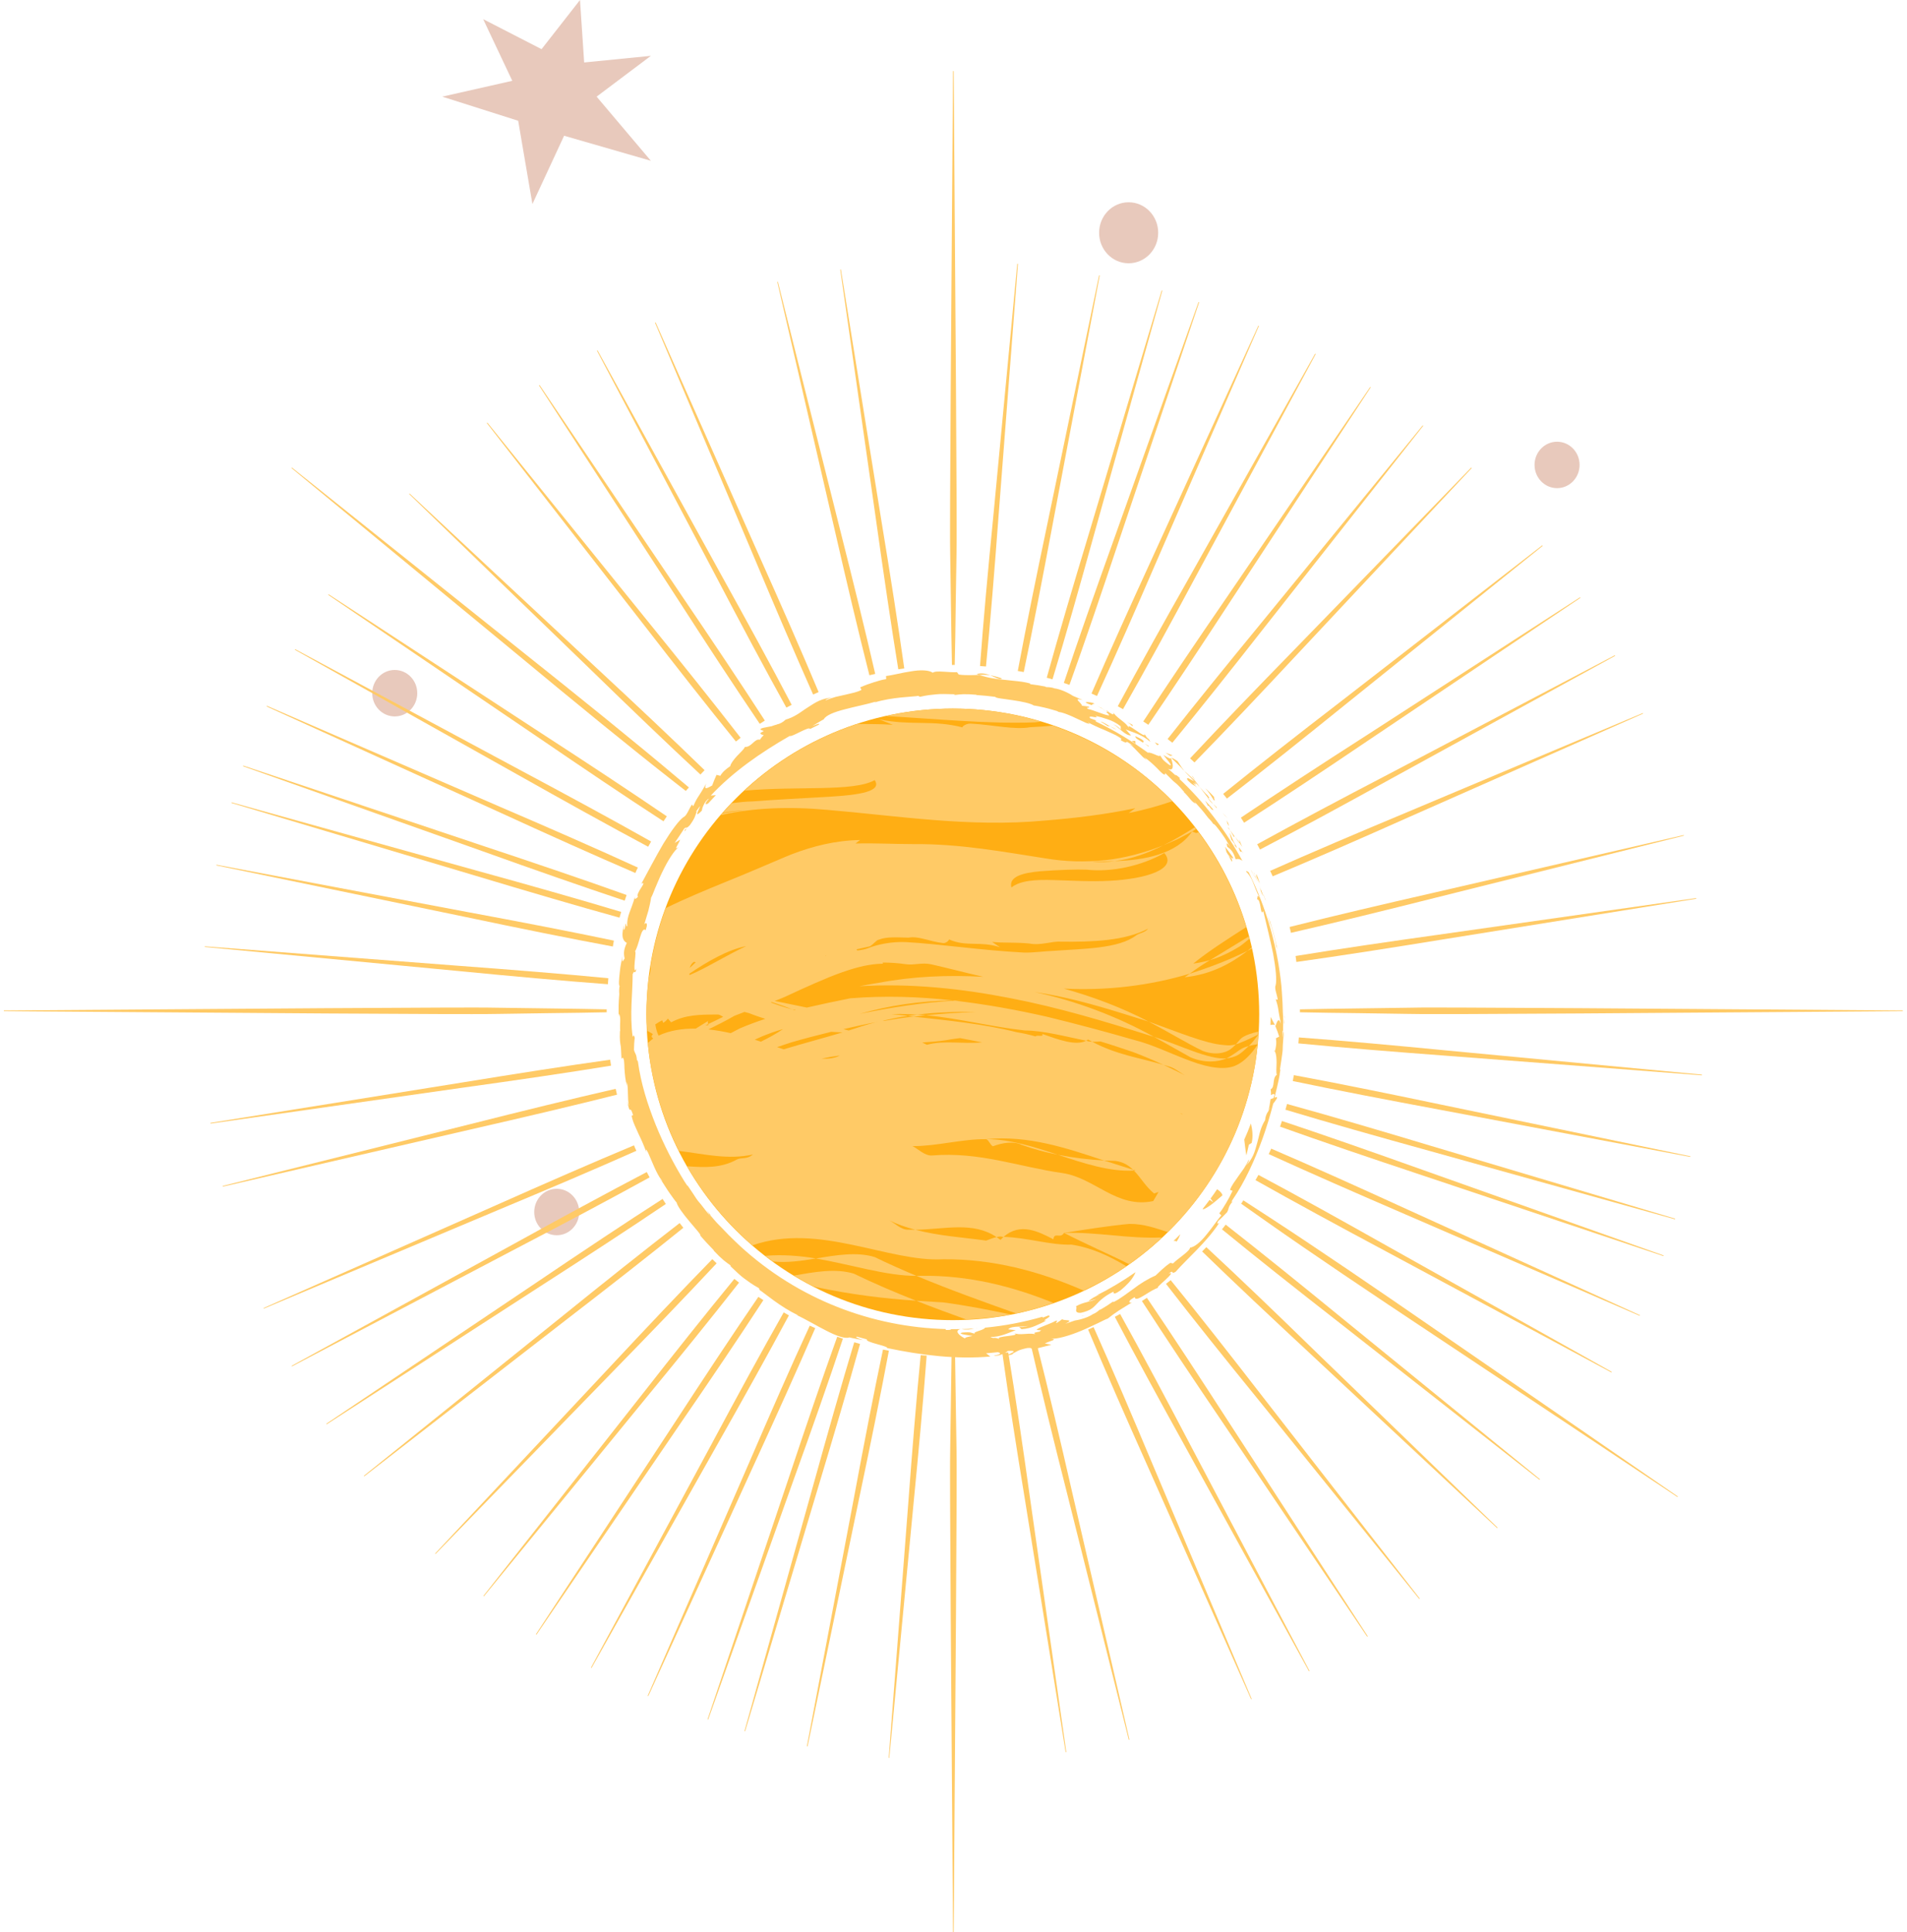 <?xml version="1.0" encoding="UTF-8"?> <svg xmlns="http://www.w3.org/2000/svg" width="154" height="156" viewBox="0 0 154 156" fill="none"> <path fill-rule="evenodd" clip-rule="evenodd" d="M30.059 55.961C30.059 56.999 30.871 57.837 31.877 57.837C32.883 57.837 33.696 56.999 33.696 55.961C33.696 54.929 32.883 54.086 31.877 54.086C30.871 54.086 30.059 54.929 30.059 55.961Z" fill="#E8C9BC"></path> <path fill-rule="evenodd" clip-rule="evenodd" d="M73.691 71.778C73.691 73.136 74.76 74.237 76.078 74.237C77.397 74.237 78.465 73.136 78.465 71.778C78.465 70.418 77.397 69.313 76.078 69.313C74.76 69.313 73.691 70.418 73.691 71.778Z" fill="#E8C9BC"></path> <path fill-rule="evenodd" clip-rule="evenodd" d="M123.922 37.532C123.922 38.569 124.739 39.408 125.74 39.408C126.747 39.408 127.559 38.569 127.559 37.532C127.559 36.499 126.747 35.661 125.74 35.661C124.739 35.661 123.922 36.499 123.922 37.532Z" fill="#E8C9BC"></path> <path fill-rule="evenodd" clip-rule="evenodd" d="M93.53 18.794C93.53 17.43 92.463 16.33 91.141 16.33C89.825 16.33 88.758 17.43 88.758 18.794C88.758 20.153 89.825 21.255 91.141 21.255C92.463 21.255 93.53 20.153 93.53 18.794Z" fill="#E8C9BC"></path> <path fill-rule="evenodd" clip-rule="evenodd" d="M46.774 97.846C46.774 96.813 45.963 95.971 44.96 95.971C43.952 95.971 43.141 96.813 43.141 97.846C43.141 98.884 43.952 99.722 44.96 99.722C45.963 99.722 46.774 98.884 46.774 97.846Z" fill="#E8C9BC"></path> <path fill-rule="evenodd" clip-rule="evenodd" d="M42.995 16.473L41.846 9.75L35.715 7.802L41.37 6.524L39.018 1.545L43.733 3.969L46.838 -9.53674e-06L47.174 5.043L52.562 4.508L48.18 7.802L52.562 12.98L45.555 10.959L42.995 16.473Z" fill="#E8C9BC"></path> <path d="M101.687 81.889C101.687 95.522 90.612 106.577 76.948 106.577C63.283 106.577 52.203 95.522 52.203 81.889C52.203 68.257 63.283 57.203 76.948 57.203C90.612 57.203 101.687 68.257 101.687 81.889Z" fill="#FFAE14"></path> <path d="M65.887 101.598C68.769 102.092 71.576 103.012 74.011 103.002C72.877 102.523 71.743 102.024 70.625 101.48C69.166 101.041 67.519 101.331 65.887 101.598Z" fill="#FFCA66"></path> <path d="M65.896 101.597C64.547 101.375 63.178 101.266 61.809 101.383C62.01 101.538 62.211 101.688 62.418 101.838C63.52 101.96 64.703 101.796 65.896 101.597Z" fill="#FFCA66"></path> <path d="M82.513 92.428C83.451 92.763 84.43 93.026 85.43 93.225C83.502 92.586 81.549 91.961 79.652 91.966C79.874 92.075 79.962 92.433 80.183 92.541C80.9 92.265 81.848 92.097 82.513 92.428Z" fill="#FFCA66"></path> <path d="M85.934 99.536C87.683 100.442 89.468 101.199 91.186 102.06C92.123 101.403 93.003 100.678 93.841 99.899C91.035 100.021 88.661 99.445 85.934 99.536Z" fill="#FFCA66"></path> <path d="M73.985 105.009C72.292 104.343 70.604 103.623 68.947 102.821C67.452 102.372 65.78 102.689 64.117 102.975C64.615 103.274 65.119 103.564 65.637 103.831C65.734 103.858 65.83 103.885 65.922 103.913C68.682 104.497 71.28 104.824 73.985 105.009Z" fill="#FFCA66"></path> <path d="M74.012 103.002C76.68 104.116 79.375 105.081 82.064 106.037C83.094 105.824 84.088 105.525 85.067 105.185C81.693 103.813 78.179 102.956 74.475 102.997L74.012 103.002Z" fill="#FFCA66"></path> <path d="M73.984 105.009C75.323 105.539 76.673 106.038 78.022 106.522C79.248 106.468 80.449 106.346 81.619 106.119C79.838 105.743 78.043 105.394 76.185 105.145C75.436 105.095 74.708 105.054 73.984 105.009Z" fill="#FFCA66"></path> <path d="M91.571 94.503L91.504 94.435C90.725 94.186 89.941 93.937 89.157 93.688C87.906 93.62 86.655 93.465 85.43 93.225C87.511 93.909 89.578 94.607 91.571 94.503Z" fill="#FFCA66"></path> <path d="M99.057 85.442C97.633 85.573 95.276 84.372 93.191 83.702C94.176 84.255 95.156 84.803 96.145 85.36C97.287 85.841 98.345 85.746 99.057 85.442Z" fill="#FFCA66"></path> <path d="M99.849 84.255L99.797 84.309L99.849 84.296C100.07 84.233 100.18 84.169 100.501 84.042C100.79 83.915 101.157 83.747 101.588 83.53C101.599 83.449 101.599 83.367 101.604 83.286C101.084 83.404 100.695 83.539 100.443 83.684C100.128 83.856 100.065 84.033 99.849 84.255Z" fill="#FFCA66"></path> <path d="M100.847 84.446C100.333 84.576 100.154 84.73 99.86 84.939C99.619 85.097 99.367 85.288 99.047 85.442C99.346 85.415 99.619 85.333 99.866 85.225C100.212 85.052 100.459 84.807 100.847 84.446Z" fill="#FFCA66"></path> <path d="M76.945 80.766L77.114 80.784L77.614 80.744C77.389 80.753 77.17 80.762 76.945 80.766Z" fill="#FFCA66"></path> <path d="M98.822 84.957C99.304 84.835 99.55 84.559 99.807 84.309C99.671 84.346 99.514 84.377 99.382 84.386C99.215 84.405 99.005 84.386 98.769 84.359C97.349 84.251 95.252 83.363 92.762 82.475C94.481 83.376 95.902 84.255 97.134 84.844C97.768 85.08 98.36 85.089 98.822 84.957Z" fill="#FFCA66"></path> <path d="M74.774 81.958L74.092 81.917L73.309 82.017L73.782 82.076L74.774 81.958Z" fill="#FFCA66"></path> <path d="M100.743 76.762C99.242 77.505 97.683 78.099 96.083 78.606C95.941 78.701 95.804 78.796 95.668 78.896C97.793 78.669 99.399 77.795 100.743 76.762Z" fill="#FFCA66"></path> <path d="M100.115 76.404C100.404 76.204 100.635 75.987 100.897 75.783C100.881 75.724 100.865 75.661 100.844 75.602C99.805 76.236 98.766 76.87 97.711 77.514C98.619 77.246 99.401 76.838 100.115 76.404Z" fill="#FFCA66"></path> <path d="M101.094 76.581C101.083 76.549 101.078 76.517 101.068 76.485C100.952 76.576 100.852 76.675 100.742 76.762L101.094 76.581Z" fill="#FFCA66"></path> <path d="M101.562 84.301C101.583 84.051 101.583 83.794 101.599 83.54C101.357 83.884 101.1 84.192 100.848 84.446C101.047 84.391 101.284 84.342 101.562 84.301Z" fill="#FFCA66"></path> <path d="M62.758 84.536C63.141 84.409 63.519 84.269 63.903 84.151C64.969 83.843 66.041 83.562 67.123 83.299C67.427 83.322 67.732 83.331 68.042 83.344C66.519 83.802 64.906 84.223 63.288 84.713C63.115 84.654 62.931 84.595 62.758 84.536ZM60.95 83.933C61.155 83.843 61.355 83.752 61.555 83.661C62.069 83.457 62.595 83.254 63.236 83.077C62.689 83.457 62.075 83.784 61.444 84.096C61.281 84.042 61.119 83.988 60.95 83.933ZM59.737 83.027C59.485 83.159 59.243 83.281 59.007 83.408C58.408 83.272 57.804 83.168 57.211 83.104C57.935 82.746 58.639 82.398 59.301 82.012C59.564 81.904 59.842 81.799 60.12 81.695C60.262 81.727 60.394 81.763 60.509 81.799C60.919 81.967 61.36 82.108 61.801 82.253C61.113 82.479 60.42 82.733 59.737 83.027ZM56.969 82.769C57.048 82.733 57.126 82.701 57.2 82.669C57.168 82.597 57.116 82.502 57.2 82.411C56.88 82.606 56.533 82.823 56.186 83.041C55.104 83.027 54.08 83.186 53.181 83.607C53.04 83.308 52.966 82.995 52.919 82.701C53.092 82.579 53.276 82.465 53.481 82.366C53.502 82.433 53.523 82.502 53.554 82.574C53.681 82.506 53.812 82.393 53.938 82.234C54.022 82.334 54.195 82.534 54.195 82.534C55.325 81.931 56.444 81.904 57.92 81.904C58.093 81.89 58.24 81.999 58.398 82.089C58.019 82.275 57.636 82.465 57.2 82.669C57.231 82.742 57.226 82.791 56.969 82.769ZM60.257 76.381C58.587 77.16 57.011 78.171 55.692 78.714C55.682 78.687 55.671 78.651 55.661 78.615C57.084 77.649 58.771 76.666 60.257 76.381ZM56.055 77.645L56.181 77.686C56.023 77.844 55.861 77.998 55.698 78.139C55.761 77.93 55.876 77.736 56.055 77.645ZM62.327 80.898C62.884 81.075 63.435 81.265 63.976 81.482C64.071 81.505 64.171 81.523 64.265 81.546C64.234 81.55 64.202 81.555 64.171 81.564C64.108 81.537 64.044 81.51 63.976 81.482C63.393 81.337 62.815 81.147 62.248 80.929C62.274 80.921 62.3 80.912 62.327 80.898ZM70.731 82.524C70.773 82.515 70.81 82.506 70.847 82.497C70.852 82.502 70.863 82.502 70.868 82.502C70.821 82.511 70.773 82.515 70.731 82.524C69.985 82.714 69.255 82.959 68.536 83.195C68.394 83.163 68.252 83.122 68.11 83.082C68.982 82.882 69.854 82.688 70.731 82.524ZM72.003 81.872C72.003 81.872 72.355 81.863 72.712 81.859C73.064 81.868 73.421 81.881 73.421 81.881C73.641 81.895 73.867 81.904 74.093 81.917C74.839 81.808 75.601 81.754 76.378 81.727C77.161 81.677 77.965 81.677 78.789 81.713C77.46 81.722 76.11 81.845 74.776 81.958C77.445 82.212 80.124 82.905 82.76 83.19C84.216 83.195 86.033 83.671 87.709 84.019C87.766 83.993 87.814 83.956 87.866 83.92L88.202 84.101C88.439 84.11 88.707 84.087 88.87 84.078C89.731 84.332 90.587 84.627 91.465 84.921C92.326 85.242 93.151 85.596 93.949 85.963L94.396 86.094C94.853 86.208 95.362 86.647 95.746 86.838C95.162 86.538 94.564 86.249 93.949 85.963C91.995 85.383 90.198 85.166 88.202 84.101C88.04 84.096 87.903 84.083 87.808 84.042L87.709 84.019C86.868 84.459 85.434 83.915 84.168 83.471C84.3 83.766 83.764 83.512 83.622 83.671C83.128 83.53 82.619 83.412 82.104 83.331C79.346 82.647 76.594 82.388 73.783 82.076C72.99 82.144 72.207 82.284 71.419 82.411C71.377 82.407 71.335 82.407 71.288 82.402C71.95 82.253 72.622 82.103 73.311 82.017C72.88 81.949 72.444 81.917 72.003 81.872ZM95.278 89.914C95.331 89.914 95.378 89.918 95.436 89.918C95.462 89.932 95.493 89.95 95.514 89.959C95.436 89.945 95.357 89.932 95.278 89.914ZM74.471 84.16C75.17 84.115 75.858 84.06 76.504 83.96C76.841 83.888 77.187 83.852 77.529 83.806C78.127 83.92 78.721 84.038 79.315 84.151C77.739 84.296 76.242 83.969 74.855 84.346C74.729 84.282 74.597 84.223 74.471 84.16ZM93.13 96.963C90.167 97.584 88.439 95.097 85.797 94.703C82.356 94.222 79.099 92.954 75.249 93.284C74.666 93.312 74.135 92.74 73.689 92.528C75.664 92.537 77.681 91.943 79.651 91.966C83.034 91.639 86.127 92.682 89.153 93.688L90.078 93.719C90.708 93.805 91.139 94.077 91.501 94.435L91.722 94.499L91.57 94.503C92.111 95.051 92.504 95.781 93.198 96.352L93.56 96.225L93.13 96.963ZM66.361 85.46C66.85 85.356 67.333 85.274 67.826 85.211C67.417 85.428 66.923 85.496 66.361 85.46ZM66.718 77.174L66.692 77.197L66.676 77.142L66.718 77.174ZM70.232 76.404C70.505 76.272 70.8 75.856 70.963 75.864C71.588 75.606 72.444 75.679 73.379 75.697C74.156 75.543 75.076 76.01 76.137 76.132C76.336 76.177 76.604 75.973 76.641 75.842C78.059 76.467 79.147 75.946 80.754 76.472L80.118 76.041C81.069 76.141 81.847 76.055 83.097 76.168C84.084 76.359 84.925 75.96 85.692 76.023C88.266 76.05 90.845 75.95 92.709 74.976C92.499 75.271 92.005 75.335 91.769 75.498C90.367 76.598 87.493 76.585 85.077 76.762C84.279 76.793 83.47 76.92 82.692 76.902C79.11 76.712 75.863 76.2 73.132 76.055C72.029 76.01 70.905 76.227 70.096 76.549C69.823 76.653 69.528 76.702 69.229 76.734L69.166 76.639L70.232 76.404ZM84.016 70.337C85.418 70.229 86.957 70.174 87.756 70.21C89.747 70.428 92.153 69.925 94.023 68.865C95.105 70.138 92.62 70.958 89.579 71.108C88.066 71.189 86.464 71.085 85.056 71.048C83.643 71.007 82.398 71.072 81.678 71.647C81.431 70.763 82.624 70.459 84.016 70.337ZM76.158 101.661C80.129 101.625 83.9 102.608 87.504 104.189C88.707 103.618 89.873 102.971 90.96 102.223C89.594 101.403 88.15 100.723 86.527 100.479C84.82 100.533 82.965 99.908 81.043 99.853C80.964 99.93 80.885 100.012 80.796 100.098C80.686 100.021 80.586 99.944 80.481 99.872C80.192 99.935 79.85 100.071 79.64 100.153C77.744 99.894 75.779 99.772 73.915 99.278L73.358 99.274C72.78 99.305 72.249 98.735 71.808 98.517C72.486 98.848 73.19 99.088 73.915 99.278C76.331 99.247 78.548 98.585 80.481 99.872C80.675 99.822 80.843 99.804 80.932 99.849L81.043 99.853C82.382 98.68 83.827 99.405 85.067 100.048C85.119 99.441 85.644 100.026 85.923 99.536C87.803 99.233 89.678 98.943 91.197 98.807C92.384 98.793 93.34 99.165 94.311 99.464C98.314 95.523 100.983 90.236 101.561 84.332C101.04 85.111 100.484 85.682 99.874 85.977C99.055 86.403 97.726 86.244 96.203 85.678C94.7 85.139 93.082 84.323 91.591 83.956C89.295 83.294 86.957 82.669 84.557 82.085C82.151 81.537 79.661 81.084 77.114 80.785C74.545 80.921 71.966 81.328 69.429 81.849C71.729 81.192 74.209 80.803 76.945 80.766C74.23 80.458 71.446 80.368 68.662 80.594C67.469 80.835 66.308 81.075 65.153 81.342C64.291 81.16 63.43 80.984 62.563 80.807C62.826 80.708 63.083 80.608 63.346 80.495C65.106 79.675 66.702 78.954 67.979 78.501C68.63 78.27 69.208 78.103 69.739 77.985C70.269 77.88 70.721 77.808 71.309 77.799C71.293 77.767 71.283 77.74 71.288 77.708C71.845 77.708 72.449 77.74 73.137 77.84C73.799 77.944 74.44 77.681 75.212 77.853C76.489 78.139 77.88 78.51 79.404 78.859C76.531 78.696 73.673 78.823 70.905 79.353C70.4 79.425 69.901 79.534 69.402 79.62C73.552 79.367 77.676 79.815 81.584 80.581C85.497 81.333 89.222 82.461 92.783 83.58C92.914 83.62 93.051 83.661 93.182 83.702C90.183 82.039 86.868 80.798 83.569 80.091C85.949 80.436 88.292 81.084 90.656 81.818C91.375 82.039 92.074 82.262 92.762 82.474C90.556 81.328 88.25 80.463 85.912 79.811C89.4 79.987 92.841 79.575 96.082 78.605C96.591 78.22 97.132 77.863 97.705 77.514C97.285 77.632 96.833 77.726 96.36 77.794C97.589 76.793 99.097 75.837 100.646 74.84C99.817 72.045 98.493 69.472 96.786 67.189C96.759 67.198 96.738 67.211 96.712 67.22C96.539 67.293 96.486 67.179 96.266 67.134C95.015 68.96 92.405 69.45 90.02 69.517C89.416 69.599 88.801 69.626 88.176 69.553C88.775 69.558 89.4 69.549 90.02 69.517C91.412 69.354 92.72 68.856 93.933 68.249C92.41 68.847 90.834 69.272 89.237 69.445C87.625 69.594 86.064 69.581 84.352 69.286C81.085 68.783 77.529 68.109 73.746 68.145C72.218 68.145 70.668 68.054 69.087 68.099C69.203 68.008 69.329 67.913 69.455 67.814C67.459 67.85 65.647 68.308 63.903 68.978L63.435 69.169C61.67 69.921 60.147 70.577 58.513 71.234C56.99 71.86 55.425 72.499 53.765 73.309C53.192 74.859 52.772 76.472 52.509 78.148C52.53 78.139 52.541 78.125 52.556 78.116C52.541 78.401 52.478 78.656 52.399 78.904C52.278 79.883 52.199 80.875 52.199 81.89C52.199 82.366 52.241 82.832 52.273 83.299C52.288 83.281 52.299 83.254 52.31 83.236C52.446 83.326 52.598 83.39 52.724 83.485C52.646 83.584 52.567 83.684 52.672 83.761C52.698 83.798 52.724 83.815 52.751 83.843C52.598 83.938 52.467 84.087 52.315 84.201C52.609 87.313 53.486 90.244 54.826 92.913C56.864 93.162 58.771 93.651 60.803 93.203C60.32 93.615 59.874 93.429 59.517 93.602C58.219 94.326 56.874 94.249 55.487 94.154C56.88 96.569 58.666 98.726 60.761 100.538C66.093 98.666 71.745 101.91 76.158 101.661Z" fill="#FFCA66"></path> <path d="M95.082 67.755C95.453 67.56 95.824 67.365 96.2 67.166L96.263 67.134C96.378 67.071 96.477 66.994 96.587 66.925C96.555 66.881 96.519 66.835 96.482 66.785C95.662 67.311 94.827 67.818 93.934 68.249C94.315 68.086 94.696 67.923 95.082 67.755Z" fill="#FFCA66"></path> <path d="M84.07 58.254C81.811 57.579 79.424 57.203 76.943 57.203C75.086 57.203 73.29 57.425 71.551 57.81C75.817 58.05 79.825 58.453 83.545 58.317C83.72 58.308 83.895 58.267 84.07 58.254Z" fill="#FFCA66"></path> <path d="M66.769 65.377C72.402 65.849 78.279 66.809 84.334 66.247C86.793 66.052 89.284 65.753 91.686 65.246L91.149 65.635C92.364 65.4 93.525 65.069 94.667 64.684C91.999 61.957 88.711 59.854 85.027 58.581C84.444 58.636 83.839 58.676 83.209 58.708C81.901 58.935 80.239 58.523 78.477 58.423C78.128 58.373 77.737 58.586 77.717 58.718C75.268 58.097 73.652 58.609 70.995 58.074L72.1 58.513C71.11 58.446 70.245 58.455 69.234 58.446C65.795 59.569 62.7 61.431 60.115 63.832C64.414 63.438 68.911 63.941 70.635 62.981C71.261 63.891 69.39 64.172 67.103 64.312C64.815 64.435 62.121 64.593 60.767 64.698C60.214 64.711 59.646 64.77 59.078 64.843C58.839 65.092 58.604 65.35 58.38 65.613C58.948 65.513 59.542 65.441 60.147 65.409C59.542 65.482 58.933 65.563 58.333 65.658C58.286 65.708 58.24 65.758 58.203 65.808C60.829 65.2 63.789 65.105 66.769 65.377Z" fill="#FFCA66"></path> <path d="M103.724 82.026C103.729 82.275 103.745 82.185 103.745 82.225C103.734 81.808 103.718 82.04 103.724 82.026Z" fill="#FFCA66"></path> <path d="M103.38 78.03L103.254 77.44L103.359 77.957L103.38 78.03Z" fill="#FFCA66"></path> <path d="M103.044 76.349L103.15 76.639C103.055 76.236 102.965 75.769 102.839 75.339C102.718 74.913 102.607 74.509 102.539 74.229C102.571 74.596 102.928 75.561 103.034 76.236L103.044 76.349Z" fill="#FFCA66"></path> <path d="M102.17 72.598C102.144 72.516 102.107 72.407 102.038 72.226C102.054 72.357 101.87 71.813 102.191 72.68C102.175 72.639 102.175 72.625 102.17 72.598Z" fill="#FFCA66"></path> <path d="M102.173 72.597C102.11 72.334 102.31 72.98 102.173 72.597V72.597Z" fill="#FFCA66"></path> <path d="M101.73 71.329C101.709 71.216 101.541 70.768 101.615 70.926C101.399 70.419 101.415 70.536 101.499 70.845L101.73 71.329Z" fill="#FFCA66"></path> <path d="M101.359 70.654C101.349 70.608 101.328 70.536 101.238 70.409C101.238 70.409 101.27 70.469 101.301 70.531C101.333 70.595 101.359 70.654 101.359 70.654Z" fill="#FFCA66"></path> <path d="M101.6 71.189L101.348 70.653C101.363 70.735 101.337 70.757 101.458 70.903C101.416 70.871 101.484 70.966 101.6 71.189Z" fill="#FFCA66"></path> <path d="M101.711 71.501C101.811 71.786 101.932 72.158 101.711 71.668C102.074 72.62 102.089 72.457 101.711 71.501Z" fill="#FFCA66"></path> <path d="M102.506 74.446L102.622 74.773C102.569 74.609 102.433 74.03 102.406 74.061C102.406 74.061 102.438 74.157 102.464 74.256C102.485 74.351 102.506 74.446 102.506 74.446Z" fill="#FFCA66"></path> <path d="M100.32 68.376C100.246 68.181 100.068 67.841 100.089 67.791C100.047 67.776 100.11 67.99 100.099 68.044C100.099 68.044 100.162 68.126 100.209 68.208C100.267 68.294 100.32 68.376 100.32 68.376Z" fill="#FFCA66"></path> <path d="M100.1 68.044L99.754 67.554C100.016 68.017 100.089 68.09 100.1 68.044Z" fill="#FFCA66"></path> <path d="M101.32 70.799C101.431 71.016 101.541 71.229 101.541 71.229C101.541 71.229 101.415 70.971 101.284 70.713C101.158 70.455 101 70.205 101 70.205L101.084 70.373C101.084 70.373 101.215 70.582 101.32 70.799Z" fill="#FFCA66"></path> <path d="M99.157 66.065C99.157 66.065 99.053 65.957 98.943 65.843C98.833 65.738 98.723 65.629 98.723 65.629L98.906 65.825L99.157 66.065Z" fill="#FFCA66"></path> <path d="M98.1 64.412C97.833 64.091 97.572 63.846 97.32 63.638C97.561 63.877 97.77 64.181 98.011 64.589C98.225 64.743 97.901 64.231 98.1 64.412Z" fill="#FFCA66"></path> <path d="M99.119 66.486C99.156 66.545 99.197 66.614 99.239 66.681C99.234 66.632 99.229 66.528 99.066 66.232L99.119 66.486Z" fill="#FFCA66"></path> <path d="M99.12 66.495V66.487C98.984 66.268 98.89 66.118 98.848 66.055C98.879 66.11 98.963 66.242 99.12 66.495Z" fill="#FFCA66"></path> <path d="M100.134 68.711C100.297 68.901 100.14 68.529 100.444 68.96C100.245 68.67 99.851 68.062 100.134 68.711Z" fill="#FFCA66"></path> <path d="M99.657 67.591C99.667 67.569 99.636 67.451 99.746 67.587C99.746 67.587 99.646 67.451 99.547 67.31C99.453 67.174 99.348 67.038 99.348 67.038C99.348 67.038 99.426 67.174 99.5 67.315C99.578 67.451 99.657 67.591 99.657 67.591Z" fill="#FFCA66"></path> <path d="M99.144 66.799L99.338 67.039L99.218 66.84L99.144 66.799Z" fill="#FFCA66"></path> <path d="M97.519 64.211C97.31 64.03 97.122 63.799 96.887 63.55C97.106 63.84 97.336 64.139 97.561 64.42C97.614 64.438 97.765 64.52 97.519 64.211Z" fill="#FFCA66"></path> <path d="M94.531 61.154L94.558 61.213L94.584 61.199L94.531 61.154Z" fill="#FFCA66"></path> <path d="M97.575 64.484C97.727 64.71 97.852 64.819 97.973 64.919C97.842 64.765 97.701 64.602 97.554 64.42C97.528 64.416 97.512 64.416 97.575 64.484Z" fill="#FFCA66"></path> <path d="M96.246 62.63C96.324 62.752 96.424 62.889 96.518 63.034C96.46 62.898 96.309 62.643 96.246 62.63Z" fill="#FFCA66"></path> <path d="M98.248 65.172C98.259 65.181 98.259 65.191 98.275 65.2C98.238 65.112 98.238 65.131 98.248 65.172Z" fill="#FFCA66"></path> <path d="M98.243 65.173C98.149 65.064 98.06 64.991 97.977 64.919C98.081 65.045 98.181 65.164 98.27 65.263C98.254 65.231 98.249 65.195 98.243 65.173Z" fill="#FFCA66"></path> <path d="M95.37 61.951C95.458 62.037 95.51 62.096 95.51 62.096L95.438 62.046L95.63 62.218C95.438 61.987 95.323 61.806 95.104 61.457C94.744 61.208 94.645 61.185 94.598 61.199C94.598 61.199 94.827 61.421 95.057 61.643C95.171 61.756 95.286 61.865 95.37 61.951Z" fill="#FFCA66"></path> <path d="M95.897 62.975C96.424 63.505 96.33 63.283 96.675 63.578C95.839 62.69 96.963 63.79 96.424 63.08C96.602 63.243 96.748 63.401 96.889 63.55C96.754 63.374 96.633 63.201 96.513 63.034C96.518 63.043 96.524 63.052 96.529 63.061C96.529 63.061 96.315 62.839 96.079 62.635C95.855 62.427 95.625 62.218 95.625 62.218C95.792 62.422 96.032 62.644 96.43 63.061C96.215 62.993 95.73 62.608 95.897 62.975Z" fill="#FFCA66"></path> <path d="M99.671 68.244C99.656 68.208 99.661 68.208 99.666 68.204C99.619 68.144 99.592 68.121 99.671 68.244Z" fill="#FFCA66"></path> <path d="M99.782 68.204L99.729 68.136C99.54 67.8 99.362 67.361 99.32 67.225C99.331 67.375 99.352 67.515 99.446 67.8C99.504 67.869 99.572 67.913 99.714 68.158C99.829 68.38 99.682 68.177 99.666 68.204C99.776 68.335 100.028 68.684 99.782 68.204Z" fill="#FFCA66"></path> <path d="M97.32 64.633L97.571 65.091L97.598 65.032C97.943 65.494 97.911 65.358 97.995 65.385C97.995 65.385 97.838 65.186 97.666 65.005C97.493 64.819 97.32 64.633 97.32 64.633Z" fill="#FFCA66"></path> <path d="M94.702 60.991C94.702 60.991 94.561 60.928 94.405 60.874C94.259 60.824 94.113 60.769 94.113 60.769L94.504 61.019L94.702 60.991Z" fill="#FFCA66"></path> <path d="M93.587 60.08L93.254 59.931L93.462 60.162L93.587 60.08Z" fill="#FFCA66"></path> <path d="M80.911 54.771C80.542 54.639 80.239 54.563 79.973 54.517C80.419 54.698 80.767 54.925 80.911 54.771Z" fill="#FFCA66"></path> <path d="M53.317 95.204C53.416 95.354 53.465 95.418 53.475 95.404C53.376 95.25 53.312 95.163 53.317 95.204Z" fill="#FFCA66"></path> <path d="M79.973 54.517C79.645 54.385 79.251 54.304 78.867 54.417C78.929 54.445 78.995 54.458 79.067 54.486C79.349 54.476 79.63 54.458 79.973 54.517Z" fill="#FFCA66"></path> <path d="M88.949 57.159C89.001 57.155 89.215 57.276 88.949 57.159V57.159Z" fill="#FFCA66"></path> <path d="M89.3 57.434C89.212 57.362 89.114 57.285 89 57.213C89.047 57.254 89.135 57.321 89.3 57.434Z" fill="#FFCA66"></path> <path d="M89.289 57.33C89.377 57.38 89.439 57.426 89.501 57.467C89.548 57.453 89.527 57.421 89.289 57.33Z" fill="#FFCA66"></path> <path d="M88.594 56.99C88.744 57.058 88.873 57.136 89.003 57.213C88.956 57.176 88.946 57.154 88.956 57.158C88.878 57.122 88.77 57.072 88.594 56.99Z" fill="#FFCA66"></path> <path d="M103.352 86.729C103.357 86.697 103.373 86.625 103.399 86.498C103.383 86.575 103.362 86.652 103.352 86.729Z" fill="#FFCA66"></path> <path d="M87.368 106.241C87.363 106.25 87.358 106.255 87.348 106.259C87.653 106.177 87.813 106.149 87.368 106.241Z" fill="#FFCA66"></path> <path d="M99.474 69.563C99.511 69.54 99.516 69.477 99.464 69.327C99.432 69.286 99.38 69.237 99.328 69.182C99.296 69.16 99.259 69.128 99.223 69.1C99.312 69.255 99.396 69.409 99.474 69.563Z" fill="#FFCA66"></path> <path d="M88.54 105.299C88.67 105.159 88.805 105.013 89.008 104.85C89.21 104.683 89.475 104.497 89.885 104.293C90.005 104.157 89.698 104.742 90.498 104.162C90.981 103.768 91.355 103.365 91.557 103.002C91.62 102.893 91.666 102.794 91.703 102.703C90.68 103.414 89.626 104.044 88.535 104.592C88.644 104.556 88.738 104.533 88.805 104.533C88.514 104.592 88.073 104.878 87.881 105.054L88.525 104.873C88.281 104.995 88.042 105.045 87.777 105.118C87.518 105.186 87.222 105.267 86.879 105.462C87.071 105.566 86.619 106.001 87.274 105.987C88.042 105.82 88.281 105.576 88.54 105.299Z" fill="#FFCA66"></path> <path d="M99.573 69.227C99.573 69.227 99.421 69.001 99.258 68.788C99.096 68.575 98.934 68.362 98.934 68.362C98.965 68.462 99.007 68.616 99.044 68.788C99.086 68.86 99.133 68.929 99.175 69.001C99.227 69.06 99.285 69.128 99.337 69.182C99.494 69.291 99.604 69.354 99.573 69.227Z" fill="#FFCA66"></path> <path d="M95.004 100.243C95.135 100.08 95.239 99.858 95.317 99.64C95.14 99.826 94.952 100.002 94.769 100.184C94.858 100.175 94.983 100.175 95.004 100.243Z" fill="#FFCA66"></path> <path d="M97.109 97.611C97.146 97.625 97.193 97.62 97.256 97.602C97.413 97.529 97.785 97.294 98.088 97.036C98.397 96.782 98.68 96.533 98.717 96.501C98.696 96.338 98.523 96.157 98.287 96.007C98.12 96.261 97.942 96.51 97.759 96.76L97.984 97.063L97.68 96.864C97.497 97.117 97.303 97.362 97.109 97.611Z" fill="#FFCA66"></path> <path d="M103.643 83.459C103.632 83.132 103.611 83.363 103.58 83.658C103.575 83.685 103.569 83.716 103.564 83.744C103.574 83.572 103.575 83.39 103.58 83.214C103.59 83.214 103.601 83.209 103.611 83.209C103.617 82.938 103.627 82.67 103.627 82.398C103.627 82.176 103.606 81.963 103.596 81.741C103.585 81.189 103.559 80.645 103.517 80.101C103.501 79.934 103.495 79.761 103.48 79.594C103.153 76.323 102.232 73.224 100.831 70.406C100.784 70.415 100.647 70.243 100.631 70.366C101.2 70.913 101.215 71.498 101.705 72.454C101.505 72.168 101.563 72.459 101.516 72.603C101.679 72.59 101.747 72.952 101.8 73.255C101.853 73.559 101.879 73.804 102.016 73.545C102.253 74.574 102.579 75.852 102.811 76.993C103.022 78.139 103.122 79.145 103.011 79.562C102.895 79.789 103.148 80.346 103.185 80.713L103.022 80.668C103.185 81.166 103.211 81.365 103.243 81.587C103.28 81.805 103.311 82.045 103.443 82.652C103.259 82.149 103.164 82.362 102.995 82.847C102.995 82.847 103.08 83.055 103.159 83.264C103.227 83.472 103.301 83.685 103.301 83.685L103.032 83.825C103.106 84.165 103.048 84.532 102.953 84.894C103.064 85.062 103.085 85.42 103.09 85.783C103.079 86.204 103.043 86.629 103.111 86.761C102.706 87.056 102.995 87.753 102.611 87.943C102.632 88.075 102.648 88.238 102.632 88.415C102.832 88.279 103.022 88.261 102.864 88.564C102.853 88.596 102.853 88.618 102.848 88.646L102.606 88.732C102.558 89.072 102.5 89.416 102.437 89.638C102.49 89.547 102.558 89.443 102.632 89.335C102.569 89.466 102.49 89.588 102.421 89.701C102.405 89.747 102.39 89.787 102.379 89.819C102.379 89.796 102.384 89.769 102.395 89.742C102.279 89.928 102.19 90.123 102.163 90.431C102 90.694 101.874 90.979 101.779 91.291C101.684 91.604 101.621 91.94 101.526 92.27C101.437 92.601 101.342 92.941 101.205 93.258C101.057 93.566 100.873 93.86 100.62 94.1C100.752 93.947 100.894 93.702 100.857 93.598C100.742 93.847 100.605 94.091 100.457 94.318C100.304 94.54 100.146 94.753 100.004 94.957C99.72 95.369 99.441 95.718 99.33 96.062L99.536 96.135C99.362 96.506 99.193 96.828 99.014 97.123C98.835 97.417 98.672 97.698 98.461 97.951L98.63 98.123C98.298 98.482 97.893 99.125 97.429 99.673C96.982 100.235 96.476 100.679 96.102 100.724C96.071 101.028 95.102 101.603 94.733 101.997L94.507 101.952C94.212 102.156 94.001 102.337 93.812 102.509C93.627 102.677 93.475 102.826 93.317 102.976C92.643 103.27 92.064 103.637 91.537 104.045C90.989 104.425 90.489 104.843 89.92 105.118L89.883 105.078C89.883 105.078 89.62 105.254 89.357 105.431C89.083 105.599 88.809 105.762 88.809 105.762C89.041 105.481 88.63 105.966 88.262 106.088C87.925 106.328 87.287 106.537 86.803 106.605L86.034 106.867C86.85 106.464 85.892 106.659 85.781 106.496C85.781 106.496 85.676 106.573 85.566 106.654C85.46 106.727 85.344 106.799 85.344 106.799C85.123 106.773 85.613 106.564 85.239 106.632C85.097 106.732 84.776 106.849 84.47 106.976C84.154 107.103 83.844 107.216 83.712 107.347C83.775 107.379 83.907 107.393 84.059 107.393C84.102 107.375 84.102 107.375 84.075 107.393C84.086 107.393 84.102 107.397 84.112 107.397C84.096 107.397 84.086 107.397 84.07 107.397C84.033 107.429 83.975 107.474 83.949 107.502C83.317 107.611 83.559 107.628 83.607 107.701C82.822 107.592 82.459 107.828 81.853 107.619C82.659 107.868 80.21 107.842 80.721 108.104C80.147 107.892 80.347 108.122 79.979 107.932C80.742 107.955 81.458 107.597 82.032 107.379C82.032 107.379 81.874 107.375 81.722 107.352C81.569 107.334 81.416 107.316 81.416 107.316C81.743 106.967 82.738 107.184 83.07 107.017C82.854 107.139 82.311 107.167 82.28 107.103L82.485 107.307C82.917 107.28 83.285 107.176 83.612 107.035C83.938 106.899 84.228 106.759 84.491 106.6C83.933 106.686 85.102 106.256 84.655 106.202L84.244 106.364C84.175 106.356 84.175 106.333 84.191 106.301C82.664 106.741 81.111 107.035 79.547 107.184C79.463 107.397 78.446 107.538 78.746 107.669C78.357 107.606 78.499 107.511 77.709 107.578C77.209 107.697 78.33 107.801 78.541 107.851C77.946 107.959 77.946 107.991 77.93 108.054C77.414 107.805 77.056 107.416 77.572 107.298C77.288 107.302 77.014 107.307 76.735 107.307C76.914 107.343 76.688 107.379 76.382 107.37L76.356 107.302C76.387 107.293 76.419 107.298 76.451 107.298C70.421 107.153 64.466 104.901 59.774 100.601C59.658 100.493 59.537 100.38 59.421 100.266C59.042 99.909 58.668 99.532 58.31 99.147C58.168 98.993 58.01 98.857 57.873 98.699C57.694 98.504 57.531 98.305 57.362 98.106C57.367 98.096 57.378 98.092 57.378 98.082C57.273 97.951 57.157 97.825 57.046 97.693C57.067 97.716 57.083 97.743 57.099 97.766C57.262 97.997 57.394 98.173 57.183 97.947L57.488 98.3C57.431 98.246 57.178 97.978 56.946 97.671C56.714 97.367 56.467 97.054 56.372 96.955C56.372 96.955 56.314 96.882 56.235 96.769C56.156 96.651 56.056 96.497 55.956 96.343C55.745 96.035 55.54 95.727 55.54 95.727C55.556 95.772 55.408 95.578 55.535 95.777C55.387 95.55 55.256 95.342 55.298 95.419C54.403 93.969 53.613 92.433 52.965 90.839C52.296 89.176 51.749 87.45 51.517 85.706C51.464 85.47 51.443 85.61 51.438 85.706C51.422 85.053 51.275 85.103 51.196 84.749C51.196 84.749 51.206 84.509 51.212 84.269C51.222 84.029 51.259 83.789 51.259 83.789C51.164 83.409 51.133 83.712 51.09 83.689C50.838 81.882 51.096 80.124 51.09 78.652C51.238 78.198 51.296 78.787 51.396 78.185C51.212 78.579 51.212 78.131 51.259 77.641C51.312 77.157 51.375 76.631 51.233 76.88C51.628 76.354 51.749 74.755 52.144 75.091C52.17 74.982 52.202 74.873 52.233 74.764C52.27 74.434 52.102 74.493 52.023 74.647C52.133 74.234 52.265 73.872 52.36 73.519C52.449 73.16 52.528 72.821 52.581 72.463C52.649 72.363 52.76 72.078 52.907 71.706C53.07 71.34 53.249 70.873 53.476 70.415C53.913 69.496 54.476 68.594 54.84 68.372C54.345 68.68 54.745 68.268 54.924 67.788L54.482 68.05C54.482 68.05 54.64 67.81 54.803 67.574C54.961 67.334 55.119 67.099 55.119 67.099C55.235 66.899 55.282 66.85 55.303 66.863C55.419 66.714 55.382 66.977 55.714 66.609C56.161 65.984 56.114 65.898 56.277 65.486L56.177 65.558L56.488 65.133C56.735 64.834 55.819 66.342 56.688 65.432C56.646 65.373 56.904 64.62 57.252 64.471C56.82 64.947 56.993 64.988 57.199 64.852C57.199 64.852 57.346 64.689 57.504 64.521C57.652 64.358 57.81 64.194 57.81 64.194L57.399 64.227C59.179 62.324 61.411 60.766 63.786 59.406C63.844 59.574 65.408 58.568 65.408 58.858C65.645 58.74 65.882 58.618 66.124 58.505C66.198 58.409 66.166 58.373 65.593 58.622C65.593 58.622 65.824 58.482 66.051 58.341C66.282 58.197 66.519 58.074 66.519 58.074C66.698 57.739 67.377 57.481 68.204 57.268C69.026 57.046 69.989 56.864 70.774 56.629C70.663 56.669 70.637 56.697 70.626 56.71C72.017 56.271 73.833 56.248 74.155 56.18L74.291 56.253C74.892 56.117 75.234 56.09 75.608 56.053C75.982 56.013 76.387 56.031 77.114 56.049C77.098 56.063 76.93 56.085 77.161 56.099C77.509 56.058 77.872 55.999 78.873 56.09L78.831 56.108C78.831 56.108 79.22 56.139 79.61 56.171C80 56.208 80.389 56.262 80.389 56.262C80.374 56.362 81.042 56.411 81.764 56.524C82.49 56.624 83.264 56.792 83.47 56.95C83.623 56.964 83.981 57.041 84.354 57.127C84.739 57.213 85.134 57.344 85.376 57.408C85.381 57.417 85.408 57.435 85.487 57.472C86.092 57.548 87.108 58.101 87.714 58.364C88.125 58.513 87.972 58.405 87.809 58.292C88.193 58.495 88.73 58.754 89.225 58.948C89.704 59.166 90.131 59.347 90.257 59.442C90.81 59.764 90.415 59.642 90.536 59.777C91.353 60.244 90.526 59.497 91.553 60.244C91.421 60.172 91.179 60.04 91.263 60.108C91.669 60.38 92.195 61.118 92.606 61.359L92.39 61.127C92.753 61.359 93.138 61.716 93.438 62.016C93.733 62.328 93.964 62.569 94.085 62.532L94.091 62.405C94.633 62.935 94.733 63.058 94.865 63.153C94.986 63.261 95.133 63.343 95.629 63.937H95.597C96.081 64.399 96.224 64.752 96.571 64.879L96.439 64.689C96.992 65.309 97.055 65.354 97.566 66.025C97.64 66.093 97.924 66.392 97.961 66.51C98.045 66.469 98.351 66.858 98.662 67.293C98.983 67.724 99.251 68.241 99.357 68.399C98.967 67.846 99.072 68.159 99.109 68.358C99.457 68.607 99.62 68.834 99.783 69.368C99.909 69.341 100.046 69.319 100.22 69.423C100.257 69.446 100.294 69.473 100.336 69.504C98.967 67.018 97.24 64.752 95.181 62.826C95.202 62.849 95.228 62.872 95.255 62.885L95.286 62.818C95.055 62.6 94.849 62.469 94.965 62.623C94.754 62.428 94.533 62.237 94.312 62.052C94.791 62.315 94.786 61.762 94.559 61.214C94.507 61.25 94.475 61.277 93.943 60.942C94.075 61.132 94.87 61.993 94.401 61.735C93.743 61.245 93.912 61.268 93.654 60.946C93.796 61.255 92.911 60.661 92.701 60.77C91.374 59.8 89.963 58.948 88.467 58.233C88.504 58.223 88.52 58.197 88.472 58.147L88.04 57.988C87.735 57.639 88.941 58.115 88.446 57.788C88.762 57.852 89.088 57.943 89.436 58.065C89.789 58.178 90.147 58.355 90.5 58.632L90.515 58.935C90.536 58.863 90.094 58.509 89.847 58.455C90.215 58.554 90.842 59.411 91.337 59.37C91.337 59.37 91.231 59.247 91.121 59.125C91.016 59.003 90.905 58.889 90.905 58.889C91.5 59.121 92.3 59.338 92.885 59.891C92.727 59.483 92.722 59.8 92.427 59.238C92.643 59.796 90.747 58.074 91.205 58.831C90.879 58.246 90.436 58.173 89.904 57.548C89.883 57.639 90.068 57.825 89.494 57.467C89.457 57.472 89.383 57.467 89.331 57.463C89.315 57.449 89.309 57.444 89.294 57.435C89.304 57.444 89.315 57.453 89.325 57.463C89.288 57.463 89.288 57.463 89.331 57.472C89.457 57.58 89.552 57.684 89.573 57.752C89.383 57.761 89.062 57.635 88.73 57.517C88.398 57.399 88.072 57.272 87.888 57.245C87.546 57.041 88.077 57.222 87.919 57.046C87.919 57.046 87.782 57.023 87.645 57.005C87.509 56.992 87.372 56.978 87.372 56.978C87.403 56.774 86.519 56.267 87.435 56.516L86.65 56.18C86.224 55.899 85.592 55.623 85.16 55.573C84.786 55.415 84.128 55.505 84.507 55.447C84.507 55.447 84.175 55.388 83.849 55.324C83.522 55.279 83.191 55.234 83.191 55.234V55.179C82.559 54.998 81.879 54.975 81.19 54.889C80.495 54.839 79.789 54.726 79.062 54.486C78.836 54.495 78.609 54.504 78.351 54.504C78.088 54.509 77.793 54.504 77.425 54.459L77.282 54.264C76.719 54.314 75.566 54.092 75.329 54.309C75.008 54.083 74.302 54.069 73.565 54.2C72.822 54.305 72.059 54.522 71.553 54.572L71.564 54.825C71.222 54.871 70.9 54.98 70.553 55.084C70.216 55.188 69.853 55.319 69.463 55.492L69.573 55.691C69.247 55.881 68.789 55.958 68.278 56.081C68.02 56.139 67.751 56.199 67.478 56.262C67.209 56.339 66.935 56.434 66.667 56.543C66.709 56.438 66.988 56.348 67.204 56.316C66.84 56.33 66.488 56.429 66.156 56.57C65.829 56.715 65.529 56.919 65.224 57.114C64.918 57.304 64.639 57.526 64.344 57.698C64.05 57.875 63.749 58.011 63.444 58.097C63.212 58.319 63.007 58.409 62.791 58.477C62.817 58.464 62.833 58.446 62.854 58.427C62.823 58.441 62.781 58.464 62.738 58.491C62.602 58.527 62.459 58.568 62.317 58.627C61.854 58.722 61.285 58.781 61.443 58.921L61.669 59.012C61.643 59.03 61.627 59.048 61.601 59.067C61.264 59.188 61.427 59.306 61.675 59.342C61.543 59.469 61.438 59.606 61.364 59.718C60.938 59.601 60.679 60.348 60.153 60.298C60.116 60.444 59.79 60.752 59.484 61.069C59.231 61.354 59.005 61.649 58.973 61.852C58.652 62.07 58.347 62.315 58.168 62.632L57.862 62.555C57.862 62.555 57.773 62.768 57.678 62.981C57.594 63.198 57.51 63.415 57.51 63.415C57.046 63.678 56.82 63.778 57.03 63.257C56.714 63.819 56.572 64.027 56.446 64.227C56.319 64.421 56.198 64.593 55.982 65.092L55.882 64.947C55.656 65.255 55.461 65.862 55.208 65.957C54.84 66.207 54.213 67.058 53.581 68.091C52.96 69.142 52.328 70.366 51.801 71.326C52.081 71.217 51.933 71.43 51.759 71.697C51.591 71.969 51.391 72.305 51.528 72.4C51.391 72.485 51.233 72.749 51.275 72.386C50.99 73.469 50.596 73.935 50.654 74.76C50.532 74.855 50.58 74.488 50.501 74.584C50.501 74.678 50.49 74.95 50.411 75.05C50.327 75.145 50.374 74.869 50.38 74.683C50.243 75.244 50.248 75.571 50.316 75.775C50.385 75.974 50.501 76.051 50.617 76.123C50.374 76.649 50.343 76.939 50.443 77.374C50.327 77.551 50.19 77.868 50.274 77.17C50.248 77.365 50.09 77.949 50.048 78.507C49.985 79.064 49.948 79.576 50.043 79.603C49.99 79.721 49.995 80.151 50.011 80.256C49.943 81.13 49.958 81.211 49.953 82.072L49.985 81.836C50.169 82.176 50.037 82.552 50.085 83.245L50.064 83.223C50.032 84.025 50.09 84.192 50.111 84.36C50.153 84.528 50.143 84.695 50.19 85.479L50.285 85.384C50.401 85.443 50.416 85.787 50.427 86.231C50.453 86.675 50.501 87.214 50.622 87.653L50.611 87.323C50.764 87.794 50.659 88.732 50.785 89.226C50.806 89.335 50.706 89.067 50.654 88.922C50.932 90.213 50.811 89.058 51.117 89.987C51.117 90.177 50.901 89.81 51.101 90.44C51.138 90.603 51.338 91.038 51.564 91.541C51.812 92.035 52.049 92.61 52.202 93.031C52.16 92.836 52.112 92.641 52.328 93.04C52.618 93.67 53.023 94.798 53.439 95.283C53.476 95.364 53.486 95.401 53.476 95.405C53.629 95.627 53.845 95.999 54.081 96.329C54.313 96.66 54.534 96.968 54.645 97.086C54.687 97.349 55.177 98.019 55.672 98.599C56.156 99.188 56.641 99.691 56.556 99.755C56.556 99.755 56.82 100.067 57.099 100.366C57.378 100.661 57.662 100.955 57.662 100.955L57.615 100.941C58.331 101.707 58.652 101.911 58.952 102.124C59.121 102.291 58.973 102.192 58.952 102.187C59.511 102.713 59.811 103.008 60.127 103.234C60.443 103.465 60.727 103.683 61.29 103.995L61.343 104.145C61.643 104.317 63.07 105.558 64.455 106.179C64.439 106.183 64.402 106.183 64.287 106.143C65.061 106.496 65.93 107.026 66.725 107.425C67.514 107.832 68.231 108.104 68.599 107.968C68.599 107.968 68.868 108.041 69.147 108.086C69.426 108.136 69.7 108.186 69.7 108.186C69.084 107.982 69.078 107.927 69.21 107.909C69.473 107.991 69.742 108.054 70.01 108.127C69.805 108.353 71.722 108.657 71.648 108.829C74.439 109.418 77.261 109.753 79.973 109.513L79.631 109.251C79.631 109.251 79.868 109.237 80.1 109.21C80.331 109.187 80.568 109.164 80.568 109.164C80.816 109.201 80.926 109.355 80.252 109.422C80.632 109.55 81.358 109.146 81.364 109.069C82.68 108.965 80.911 109.5 81.306 109.436L81.848 109.323L81.722 109.309C82.138 109.101 82.159 109.001 82.943 108.829C83.454 108.775 83.243 108.951 83.443 108.92C83.449 108.938 83.517 108.933 83.749 108.856C83.749 108.856 84.038 108.788 84.328 108.711C84.612 108.639 84.902 108.562 84.902 108.562L84.376 108.462C84.855 108.208 85.45 108.163 84.849 108.059C85.287 108.145 86.355 107.837 87.335 107.425C87.83 107.225 88.293 106.985 88.678 106.813C89.057 106.627 89.336 106.482 89.457 106.451C89.752 106.211 90.047 106.002 90.368 105.789C90.684 105.581 91.042 105.386 91.416 105.141C91.247 105.209 91.073 105.132 91.332 104.906C91.432 104.843 91.532 104.779 91.632 104.715C91.7 105.245 92.911 104.09 93.58 103.954C93.296 104.045 93.712 103.683 94.091 103.343C94.47 102.999 94.781 102.649 94.365 102.83C94.865 102.428 94.502 102.93 94.933 102.677C95.95 101.526 97.377 100.344 98.435 98.762C98.425 98.712 98.188 98.926 98.377 98.567C98.377 98.567 98.572 98.404 98.746 98.223C98.925 98.047 99.093 97.865 99.093 97.865C99.278 97.534 99.125 97.472 99.578 96.955C99.504 97.023 99.388 97.118 99.509 96.9C100.547 95.383 101.326 93.661 101.963 91.903C102.295 90.979 102.574 90.041 102.821 89.094C103.037 88.813 103.227 88.564 103.069 88.564L102.922 88.618C103.08 87.989 103.232 87.359 103.348 86.729C103.322 86.816 103.364 86.562 103.411 86.285C103.364 86.53 103.385 86.276 103.364 86.322C103.364 86.322 103.422 85.937 103.48 85.556C103.506 85.366 103.532 85.171 103.553 85.03C103.575 84.885 103.58 84.79 103.58 84.79C103.575 84.645 103.601 84.234 103.632 83.835C103.664 83.436 103.653 83.051 103.648 82.969L103.643 83.459Z" fill="#FFCA66"></path> <path d="M100.853 92.41L101.079 92.269C101.205 91.739 101.137 91.182 101.016 90.697C100.853 91.137 100.675 91.572 100.48 92.002C100.538 92.514 100.601 92.994 100.649 93.27C100.649 93.27 100.712 93.062 100.754 92.84C100.806 92.627 100.853 92.41 100.853 92.41Z" fill="#FFCA66"></path> <path d="M102.956 84.893C102.971 84.733 102.94 84.82 102.887 84.825C102.918 84.838 102.934 84.866 102.956 84.893Z" fill="#FFCA66"></path> <path d="M102.783 82.425C102.736 82.326 102.678 82.216 102.615 82.099C102.615 82.316 102.604 82.534 102.594 82.751C102.741 82.72 102.873 82.701 102.962 82.756C102.962 82.756 102.894 82.625 102.783 82.425Z" fill="#FFCA66"></path> <path d="M65.223 58.953C65.268 58.929 65.309 58.911 65.354 58.888L65.314 58.892C65.273 58.92 65.248 58.934 65.223 58.953Z" fill="#FFCA66"></path> <path d="M78.933 107.234C78.912 107.239 78.881 107.239 78.861 107.239C78.861 107.243 78.856 107.248 78.856 107.252C78.856 107.252 78.886 107.243 78.933 107.234Z" fill="#FFCA66"></path> <path d="M55.444 66.867L55.305 66.984C55.28 67.107 55.26 67.229 55.444 66.867Z" fill="#FFCA66"></path> <path d="M78.658 107.252C78.321 107.275 77.989 107.289 77.656 107.297C78.029 107.374 78.413 107.329 78.658 107.252Z" fill="#FFCA66"></path> <path d="M91.448 58.64C91.463 58.595 91.401 58.472 91.562 58.581C91.562 58.581 91.432 58.495 91.292 58.427C91.147 58.359 91.012 58.286 91.012 58.286C91.271 58.436 91.344 58.526 91.448 58.64Z" fill="#FFCA66"></path> <path d="M91.692 59.436C91.641 59.604 91.999 59.749 92.353 59.985C92.332 59.967 92.311 59.953 92.29 59.94C92.519 59.831 92.108 59.618 91.692 59.436Z" fill="#FFCA66"></path> <path d="M92.426 60.035C92.54 60.108 92.649 60.185 92.748 60.266C92.837 60.226 92.634 60.158 92.426 60.035Z" fill="#FFCA66"></path> <path d="M88.328 56.845C88.633 56.732 86.978 56.514 88.049 56.882C88.209 57.013 88.256 56.728 88.328 56.845Z" fill="#FFCA66"></path> <path d="M91.696 60.061L91.68 59.817L91.394 59.821L91.696 60.061Z" fill="#FFCA66"></path> <path d="M89.475 58.635C89.485 58.599 89.573 58.617 89.672 58.653C89.309 58.458 88.921 58.208 88.91 58.272L89.475 58.635Z" fill="#FFCA66"></path> <path d="M90.155 58.889C90.057 58.835 89.839 58.712 89.668 58.653C89.86 58.758 90.036 58.862 90.155 58.889Z" fill="#FFCA66"></path> <path d="M103.688 83.757C103.688 83.757 103.703 83.616 103.703 83.479C103.709 83.339 103.719 83.198 103.719 83.198L103.693 83.557L103.688 83.757Z" fill="#FFCA66"></path> <path d="M103.688 82.687L103.719 82.556L103.703 82.224C103.703 82.347 103.698 82.592 103.688 82.687Z" fill="#FFCA66"></path> <path d="M77.098 53.683C77.129 52.373 77.165 50.701 77.18 48.758C77.2 47.562 77.221 46.27 77.241 44.898C77.267 43.53 77.246 42.089 77.251 40.594C77.236 37.604 77.216 34.419 77.2 31.234C77.108 18.489 77.016 5.741 77.016 5.741H76.96C76.96 5.741 76.868 18.489 76.777 31.234C76.756 34.419 76.741 37.604 76.726 40.594C76.731 42.089 76.71 43.53 76.736 44.898C76.756 46.27 76.777 47.562 76.792 48.758C76.817 50.701 76.848 52.373 76.874 53.683C76.914 53.683 76.95 53.678 76.991 53.678C77.027 53.678 77.062 53.683 77.098 53.683Z" fill="#FFCA66"></path> <path d="M48.996 81.486C47.7 81.459 46.073 81.431 44.209 81.409C42.991 81.391 41.67 81.373 40.274 81.355C38.874 81.323 37.405 81.346 35.877 81.341C32.83 81.355 29.58 81.373 26.326 81.391C13.315 81.486 0.309 81.577 0.309 81.577V81.632C0.309 81.632 13.315 81.722 26.326 81.818C29.58 81.831 32.83 81.849 35.877 81.867C37.405 81.862 38.874 81.881 40.274 81.854C41.67 81.835 42.991 81.813 44.209 81.795C46.073 81.777 47.7 81.749 48.996 81.722C48.996 81.681 48.991 81.645 48.991 81.604C48.991 81.564 48.996 81.527 48.996 81.486Z" fill="#FFCA66"></path> <path d="M104.977 81.722C106.275 81.749 107.897 81.776 109.758 81.794C110.978 81.813 112.299 81.835 113.698 81.853C115.096 81.881 116.567 81.862 118.089 81.867C121.142 81.849 124.397 81.831 127.645 81.817C140.652 81.722 153.658 81.631 153.658 81.631V81.577C153.658 81.577 140.652 81.486 127.645 81.391C124.397 81.372 121.142 81.354 118.089 81.341C116.567 81.345 115.096 81.322 113.698 81.354C112.299 81.372 110.978 81.391 109.758 81.409C107.897 81.431 106.275 81.459 104.977 81.486C104.977 81.527 104.977 81.563 104.977 81.604C104.977 81.645 104.977 81.681 104.977 81.722Z" fill="#FFCA66"></path> <path d="M76.843 109.526C76.828 110.545 76.807 111.705 76.792 112.983C76.777 114.179 76.756 115.474 76.736 116.842C76.71 118.211 76.731 119.656 76.726 121.147C76.741 124.137 76.756 127.322 76.777 130.507C76.868 143.256 76.96 156 76.96 156H77.016C77.016 156 77.108 143.256 77.2 130.507C77.216 127.322 77.236 124.137 77.251 121.147C77.246 119.656 77.267 118.211 77.241 116.842C77.221 115.474 77.2 114.179 77.18 112.983C77.165 111.705 77.149 110.545 77.129 109.526C77.083 109.526 77.037 109.531 76.991 109.531C76.94 109.531 76.894 109.526 76.843 109.526Z" fill="#FFCA66"></path> <path d="M102.211 50.52C108.571 42.447 114.935 34.373 114.935 34.373L114.893 34.342C114.893 34.342 108.389 42.297 101.881 50.258C99.165 53.56 96.476 56.877 94.289 59.663C94.417 59.762 94.545 59.858 94.673 59.962C96.919 57.23 99.571 53.886 102.211 50.52Z" fill="#FFCA66"></path> <path d="M54.711 62.799C51.321 59.935 46.713 56.22 42.08 52.532C32.829 45.144 23.578 37.75 23.578 37.75L23.543 37.79C23.543 37.79 32.68 45.325 41.812 52.863C46.365 56.642 50.948 60.389 54.448 63.125C54.771 63.379 55.079 63.614 55.383 63.854C55.462 63.755 55.552 63.664 55.631 63.569C55.333 63.315 55.035 63.066 54.711 62.799Z" fill="#FFCA66"></path> <path d="M108.144 106.771C116.233 113.119 124.322 119.466 124.322 119.466L124.36 119.421C124.36 119.421 116.379 112.933 108.408 106.441C105.092 103.727 101.77 101.045 98.982 98.866C98.879 98.992 98.777 99.124 98.68 99.246C101.419 101.489 104.763 104.135 108.144 106.771Z" fill="#FFCA66"></path> <path d="M51.764 112.689C45.399 120.762 39.039 128.836 39.039 128.836L39.079 128.867C39.079 128.867 45.589 120.907 52.093 112.952C54.816 109.645 57.504 106.328 59.682 103.546C59.557 103.447 59.428 103.347 59.303 103.247C57.059 105.979 54.402 109.318 51.764 112.689Z" fill="#FFCA66"></path> <path d="M90.288 43.875C93.563 34.139 96.838 24.403 96.838 24.403L96.786 24.385C96.786 24.385 93.338 34.062 89.885 43.735C88.444 47.758 87.023 51.781 85.91 55.134C86.056 55.188 86.213 55.238 86.365 55.292C87.561 51.962 88.935 47.93 90.288 43.875Z" fill="#FFCA66"></path> <path d="M39.164 68.34C29.402 65.073 19.645 61.807 19.645 61.807L19.625 61.857C19.625 61.857 29.323 65.295 39.02 68.738C43.052 70.183 47.088 71.597 50.447 72.711C50.497 72.557 50.546 72.403 50.6 72.254C47.266 71.058 43.225 69.69 39.164 68.34Z" fill="#FFCA66"></path> <path d="M114.814 94.87C124.571 98.136 134.328 101.403 134.328 101.403L134.344 101.353C134.344 101.353 124.647 97.91 114.95 94.467C110.914 93.026 106.883 91.613 103.524 90.498C103.475 90.652 103.426 90.802 103.371 90.956C106.703 92.147 110.75 93.52 114.814 94.87Z" fill="#FFCA66"></path> <path d="M63.688 119.335C60.413 129.071 57.137 138.807 57.137 138.807L57.187 138.82C57.187 138.82 60.635 129.147 64.087 119.471C65.536 115.447 66.954 111.429 68.069 108.072C67.913 108.022 67.762 107.972 67.61 107.917C66.414 111.243 65.036 115.279 63.688 119.335Z" fill="#FFCA66"></path> <path d="M112.389 62.839C121.413 57.892 130.433 52.944 130.433 52.944L130.406 52.899C130.406 52.899 121.299 57.683 112.193 62.468C108.392 64.447 104.624 66.45 101.523 68.158C101.599 68.298 101.675 68.443 101.752 68.584C104.895 66.948 108.642 64.909 112.389 62.839Z" fill="#FFCA66"></path> <path d="M58.171 46.285C53.214 37.287 48.257 28.29 48.257 28.29L48.207 28.312C48.207 28.312 53.003 37.4 57.799 46.489C59.783 50.272 61.787 54.036 63.504 57.126C63.645 57.05 63.79 56.977 63.931 56.9C62.294 53.769 60.25 50.027 58.171 46.285Z" fill="#FFCA66"></path> <path d="M95.786 116.92C100.748 125.922 105.705 134.92 105.705 134.92L105.752 134.897C105.752 134.897 100.959 125.808 96.161 116.721C94.176 112.933 92.171 109.173 90.455 106.079C90.312 106.16 90.17 106.232 90.027 106.309C91.669 109.44 93.712 113.182 95.786 116.92Z" fill="#FFCA66"></path> <path d="M41.589 100.37C32.572 105.318 23.551 110.265 23.551 110.265L23.576 110.31C23.576 110.31 32.686 105.526 41.792 100.742C45.585 98.762 49.363 96.759 52.458 95.052C52.379 94.906 52.309 94.766 52.23 94.621C49.091 96.261 45.343 98.299 41.589 100.37Z" fill="#FFCA66"></path> <path d="M116.009 72.453C125.991 69.961 135.98 67.465 135.98 67.465L135.969 67.415C135.969 67.415 125.937 69.73 115.91 72.04C111.736 72.992 107.572 73.966 104.141 74.836C104.184 74.99 104.212 75.149 104.25 75.307C107.709 74.519 111.85 73.5 116.009 72.453Z" fill="#FFCA66"></path> <path d="M67.818 42.675C65.316 32.712 62.82 22.75 62.82 22.75L62.77 22.759C62.77 22.759 65.084 32.767 67.403 42.77C68.359 46.938 69.337 51.088 70.208 54.513C70.359 54.472 70.522 54.44 70.678 54.404C69.889 50.956 68.866 46.816 67.818 42.675Z" fill="#FFCA66"></path> <path d="M86.165 120.535C88.661 130.498 91.157 140.46 91.157 140.46L91.209 140.447C91.209 140.447 88.895 130.444 86.575 120.435C85.626 116.272 84.645 112.122 83.773 108.697C83.617 108.738 83.457 108.77 83.301 108.806C84.09 112.253 85.112 116.395 86.165 120.535Z" fill="#FFCA66"></path> <path d="M37.962 90.756C27.973 93.248 17.988 95.74 17.988 95.74L18.003 95.794C18.003 95.794 28.032 93.479 38.061 91.169C42.236 90.217 46.392 89.238 49.827 88.373C49.793 88.219 49.753 88.061 49.718 87.902C46.269 88.69 42.118 89.705 37.962 90.756Z" fill="#FFCA66"></path> <path d="M108.551 56.954C116.567 50.507 124.583 44.065 124.583 44.065L124.545 44.024C124.545 44.024 116.416 50.321 108.287 56.624C104.894 59.233 101.534 61.865 98.777 64.09C98.88 64.216 98.977 64.343 99.079 64.47C101.879 62.309 105.223 59.645 108.551 56.954Z" fill="#FFCA66"></path> <path d="M52.274 50.108C45.813 42.117 39.358 34.12 39.358 34.12L39.312 34.152C39.312 34.152 45.628 42.262 51.939 50.371C54.558 53.755 57.196 57.113 59.429 59.863C59.554 59.758 59.684 59.659 59.809 59.563C57.641 56.764 54.972 53.434 52.274 50.108Z" fill="#FFCA66"></path> <path d="M101.696 113.096C108.154 121.093 114.613 129.089 114.613 129.089L114.656 129.057C114.656 129.057 108.341 120.943 102.027 112.834C99.408 109.45 96.773 106.092 94.539 103.347C94.416 103.451 94.288 103.546 94.16 103.646C96.325 106.446 98.992 109.776 101.696 113.096Z" fill="#FFCA66"></path> <path d="M45.411 106.255C37.402 112.698 29.383 119.144 29.383 119.144L29.418 119.185C29.418 119.185 37.546 112.888 45.674 106.586C49.068 103.972 52.431 101.344 55.184 99.12C55.084 98.993 54.985 98.866 54.885 98.739C52.083 100.9 48.745 103.559 45.411 106.255Z" fill="#FFCA66"></path> <path d="M96.498 46.665C101.378 37.622 106.253 28.579 106.253 28.579L106.206 28.552C106.206 28.552 101.167 37.504 96.128 46.461C94.021 50.176 91.94 53.9 90.266 57.017C90.413 57.094 90.551 57.176 90.688 57.253C92.436 54.177 94.48 50.434 96.498 46.665Z" fill="#FFCA66"></path> <path d="M41.963 62.145C32.9 57.28 23.837 52.409 23.837 52.409L23.812 52.455C23.812 52.455 32.786 57.488 41.76 62.517C45.489 64.619 49.218 66.689 52.343 68.357C52.422 68.216 52.502 68.076 52.581 67.936C49.496 66.196 45.742 64.162 41.963 62.145Z" fill="#FFCA66"></path> <path d="M111.999 101.063C121.064 105.929 130.13 110.799 130.13 110.799L130.157 110.75C130.157 110.75 121.178 105.721 112.205 100.692C108.476 98.59 104.747 96.515 101.626 94.852C101.55 94.992 101.468 95.133 101.387 95.273C104.47 97.009 108.221 99.048 111.999 101.063Z" fill="#FFCA66"></path> <path d="M57.483 116.544C52.603 125.586 47.723 134.629 47.723 134.629L47.768 134.656C47.768 134.656 52.809 125.7 57.854 116.747C59.963 113.028 62.036 109.304 63.708 106.192C63.568 106.115 63.427 106.033 63.287 105.951C61.544 109.028 59.501 112.774 57.483 116.544Z" fill="#FFCA66"></path> <path d="M84.991 42.416C86.9 32.326 88.81 22.232 88.81 22.232L88.758 22.223C88.758 22.223 86.668 32.276 84.572 42.334C83.692 46.516 82.838 50.693 82.191 54.168C82.347 54.2 82.512 54.222 82.673 54.254C83.397 50.797 84.204 46.615 84.991 42.416Z" fill="#FFCA66"></path> <path d="M37.708 73.622C27.588 71.715 17.479 69.812 17.479 69.812L17.469 69.862C17.469 69.862 27.544 71.951 37.624 74.034C41.818 74.918 46.006 75.765 49.49 76.413C49.519 76.254 49.544 76.096 49.574 75.937C46.11 75.212 41.916 74.401 37.708 73.622Z" fill="#FFCA66"></path> <path d="M116.268 89.588C126.382 91.495 136.491 93.398 136.491 93.398L136.508 93.348C136.508 93.348 126.426 91.26 116.35 89.171C112.151 88.292 107.969 87.44 104.486 86.797C104.459 86.955 104.431 87.114 104.398 87.273C107.859 87.998 112.058 88.804 116.268 89.588Z" fill="#FFCA66"></path> <path d="M68.983 120.794C67.072 130.883 65.16 140.977 65.16 140.977L65.216 140.986C65.216 140.986 67.31 130.928 69.399 120.875C70.281 116.694 71.133 112.512 71.782 109.042C71.625 109.01 71.462 108.982 71.305 108.951C70.575 112.408 69.764 116.594 68.983 120.794Z" fill="#FFCA66"></path> <path d="M80.629 41.777C81.415 31.538 82.206 21.299 82.206 21.299L82.149 21.295C82.149 21.295 81.179 31.516 80.209 41.741C79.787 45.995 79.403 50.245 79.141 53.77C79.3 53.783 79.464 53.792 79.623 53.806C79.967 50.29 80.311 46.04 80.629 41.777Z" fill="#FFCA66"></path> <path d="M37.069 77.971C26.807 77.183 16.54 76.399 16.54 76.399L16.535 76.449C16.535 76.449 26.782 77.423 37.034 78.392C41.295 78.809 45.555 79.194 49.091 79.457C49.101 79.294 49.111 79.135 49.125 78.972C45.599 78.632 41.344 78.288 37.069 77.971Z" fill="#FFCA66"></path> <path d="M116.914 85.239C127.176 86.022 137.438 86.81 137.438 86.81L137.443 86.756C137.443 86.756 127.192 85.787 116.947 84.817C112.678 84.4 108.425 84.015 104.89 83.752C104.879 83.911 104.868 84.074 104.852 84.233C108.382 84.577 112.64 84.921 116.914 85.239Z" fill="#FFCA66"></path> <path d="M73.342 121.432C72.553 131.672 71.769 141.91 71.769 141.91L71.815 141.915C71.815 141.915 72.787 131.69 73.764 121.469C74.182 117.21 74.568 112.965 74.833 109.44C74.67 109.426 74.507 109.418 74.35 109.404C74.004 112.919 73.657 117.169 73.342 121.432Z" fill="#FFCA66"></path> <path d="M104.787 52.791C111.812 45.289 118.849 37.786 118.849 37.786L118.806 37.75C118.806 37.75 111.641 45.126 104.476 52.497C101.486 55.559 98.522 58.631 96.106 61.222C96.223 61.331 96.341 61.445 96.459 61.553C98.93 59.025 101.866 55.922 104.787 52.791Z" fill="#FFCA66"></path> <path d="M48.11 53.868C40.597 46.855 33.074 39.842 33.074 39.842L33.039 39.879C33.039 39.879 40.433 47.028 47.821 54.177C50.888 57.163 53.97 60.12 56.564 62.527C56.673 62.409 56.783 62.291 56.898 62.177C54.363 59.709 51.252 56.782 48.11 53.868Z" fill="#FFCA66"></path> <path d="M105.866 109.336C113.387 116.354 120.902 123.367 120.902 123.367L120.94 123.33C120.94 123.33 113.553 116.181 106.156 109.033C103.095 106.047 100.011 103.088 97.416 100.683C97.304 100.8 97.196 100.914 97.078 101.031C99.619 103.5 102.729 106.423 105.866 109.336Z" fill="#FFCA66"></path> <path d="M49.194 110.418C42.165 117.921 35.137 125.419 35.137 125.419L35.172 125.455C35.172 125.455 42.335 118.084 49.503 110.713C52.494 107.65 55.455 104.574 57.872 101.987C57.753 101.878 57.638 101.765 57.523 101.652C55.046 104.184 52.115 107.288 49.194 110.418Z" fill="#FFCA66"></path> <path d="M93.472 45.147C97.569 35.728 101.667 26.305 101.667 26.305L101.62 26.287C101.62 26.287 97.354 35.629 93.083 44.975C91.302 48.858 89.542 52.745 88.144 55.989C88.286 56.052 88.439 56.12 88.586 56.188C90.062 52.976 91.775 49.075 93.472 45.147Z" fill="#FFCA66"></path> <path d="M40.439 65.16C30.997 61.073 21.556 56.982 21.556 56.982L21.531 57.032C21.531 57.032 30.899 61.29 40.266 65.544C44.158 67.33 48.056 69.078 51.31 70.478C51.369 70.329 51.438 70.184 51.508 70.039C48.288 68.562 44.376 66.85 40.439 65.16Z" fill="#FFCA66"></path> <path d="M113.521 98.05C122.969 102.137 132.411 106.223 132.411 106.223L132.433 106.178C132.433 106.178 123.067 101.919 113.695 97.66C109.804 95.88 105.913 94.127 102.658 92.731C102.593 92.876 102.522 93.026 102.457 93.171C105.679 94.643 109.592 96.356 113.521 98.05Z" fill="#FFCA66"></path> <path d="M60.505 118.062C56.402 127.481 52.305 136.9 52.305 136.9L52.355 136.922C52.355 136.922 56.624 127.576 60.892 118.234C62.679 114.347 64.431 110.464 65.835 107.22C65.684 107.152 65.538 107.084 65.392 107.021C63.912 110.229 62.196 114.134 60.505 118.062Z" fill="#FFCA66"></path> <path d="M113.859 65.929C123.277 61.77 132.684 57.611 132.684 57.611L132.662 57.566C132.662 57.566 123.179 61.553 113.69 65.544C109.744 67.193 105.808 68.865 102.574 70.305C102.64 70.45 102.71 70.595 102.776 70.745C106.042 69.382 109.951 67.674 113.859 65.929Z" fill="#FFCA66"></path> <path d="M61.278 44.807C57.109 35.42 52.945 26.028 52.945 26.028L52.895 26.051C52.895 26.051 56.893 35.515 60.891 44.975C62.547 48.921 64.224 52.84 65.664 56.07C65.81 56.002 65.956 55.934 66.107 55.871C64.743 52.609 63.026 48.708 61.278 44.807Z" fill="#FFCA66"></path> <path d="M92.691 118.397C96.859 127.789 101.033 137.176 101.033 137.176L101.08 137.158C101.08 137.158 97.079 127.693 93.084 118.229C91.43 114.288 89.756 110.364 88.312 107.138C88.16 107.207 88.018 107.275 87.871 107.338C89.236 110.595 90.948 114.496 92.691 118.397Z" fill="#FFCA66"></path> <path d="M40.106 97.276C30.696 101.435 21.285 105.598 21.285 105.598L21.305 105.643C21.305 105.643 30.79 101.657 40.274 97.665C44.23 96.016 48.157 94.344 51.391 92.904C51.327 92.759 51.252 92.614 51.198 92.464C47.924 93.828 44.018 95.536 40.106 97.276Z" fill="#FFCA66"></path> <path d="M116.648 75.82C126.812 74.189 136.975 72.558 136.975 72.558L136.97 72.504C136.97 72.504 126.774 73.953 116.588 75.399C112.343 75.992 108.115 76.608 104.625 77.179C104.647 77.338 104.669 77.496 104.691 77.659C108.197 77.17 112.42 76.509 116.648 75.82Z" fill="#FFCA66"></path> <path d="M71.176 42.031C69.541 31.892 67.906 21.752 67.906 21.752L67.856 21.761C67.856 21.761 69.308 31.928 70.76 42.094C71.354 46.326 71.974 50.544 72.542 54.032C72.705 54.005 72.862 53.987 73.025 53.965C72.532 50.462 71.872 46.249 71.176 42.031Z" fill="#FFCA66"></path> <path d="M82.787 121.179C84.422 131.318 86.057 141.453 86.057 141.453L86.109 141.448C86.109 141.448 84.659 131.282 83.204 121.115C82.617 116.879 81.992 112.662 81.42 109.177C81.265 109.2 81.105 109.223 80.945 109.245C81.435 112.748 82.096 116.956 82.787 121.179Z" fill="#FFCA66"></path> <path d="M37.315 87.391C27.154 89.021 16.988 90.652 16.988 90.652L16.998 90.707C16.998 90.707 27.189 89.257 37.379 87.807C41.621 87.218 45.849 86.602 49.346 86.031C49.316 85.873 49.296 85.71 49.272 85.551C45.77 86.04 41.542 86.702 37.315 87.391Z" fill="#FFCA66"></path> <path d="M110.545 59.74C119.087 54 127.623 48.265 127.623 48.265L127.596 48.219C127.596 48.219 118.951 53.806 110.318 59.387C106.713 61.698 103.135 64.031 100.207 66.01C100.294 66.147 100.38 66.283 100.467 66.419C103.444 64.507 107 62.137 110.545 59.74Z" fill="#FFCA66"></path> <path d="M55.069 48.114C49.319 39.597 43.569 31.08 43.569 31.08L43.523 31.112C43.523 31.112 49.118 39.728 54.718 48.35C57.032 51.943 59.371 55.508 61.355 58.435C61.49 58.344 61.63 58.263 61.765 58.172C59.847 55.2 57.473 51.657 55.069 48.114Z" fill="#FFCA66"></path> <path d="M98.907 115.09C104.655 123.607 110.403 132.125 110.403 132.125L110.451 132.097C110.451 132.097 104.857 123.476 99.263 114.859C96.938 111.266 94.608 107.696 92.618 104.774C92.486 104.864 92.347 104.946 92.215 105.032C94.131 108.004 96.503 111.551 98.907 115.09Z" fill="#FFCA66"></path> <path d="M43.424 103.469C34.888 109.205 26.348 114.944 26.348 114.944L26.382 114.985C26.382 114.985 35.017 109.404 43.662 103.822C47.263 101.507 50.838 99.179 53.77 97.198C53.68 97.062 53.596 96.927 53.507 96.791C50.526 98.703 46.97 101.072 43.424 103.469Z" fill="#FFCA66"></path> <path d="M99.422 48.455C105.055 39.865 110.693 31.27 110.693 31.27L110.65 31.244C110.65 31.244 104.858 39.734 99.067 48.224C96.646 51.748 94.257 55.282 92.324 58.245C92.462 58.336 92.595 58.422 92.733 58.513C94.729 55.595 97.081 52.039 99.422 48.455Z" fill="#FFCA66"></path> <path d="M43.769 59.229C35.153 53.606 26.543 47.98 26.543 47.98L26.508 48.025C26.508 48.025 35.019 53.801 43.531 59.577C47.068 61.992 50.609 64.38 53.58 66.305C53.669 66.169 53.759 66.034 53.848 65.902C50.922 63.909 47.36 61.558 43.769 59.229Z" fill="#FFCA66"></path> <path d="M102.306 98.639C105.926 101.19 110.836 104.488 115.767 107.755C125.619 114.306 135.465 120.857 135.465 120.857L135.492 120.812C135.492 120.812 125.75 114.107 116.013 107.401C111.147 104.04 106.259 100.71 102.54 98.29C101.77 97.788 101.061 97.33 100.405 96.904C100.351 96.995 100.296 97.09 100.23 97.176C100.864 97.629 101.552 98.109 102.306 98.639Z" fill="#FFCA66"></path> <path d="M54.555 114.75C48.911 123.344 43.277 131.938 43.277 131.938L43.322 131.966C43.322 131.966 49.112 123.476 54.901 114.986C57.325 111.461 59.719 107.923 61.647 104.96C61.511 104.873 61.376 104.787 61.241 104.697C59.238 107.614 56.889 111.171 54.555 114.75Z" fill="#FFCA66"></path> <path d="M88.326 43.24C91.096 33.35 93.865 23.46 93.865 23.46L93.813 23.447C93.813 23.447 90.866 33.287 87.92 43.127C86.681 47.218 85.474 51.305 84.531 54.712C84.687 54.757 84.844 54.798 84.995 54.843C86.02 51.463 87.186 47.363 88.326 43.24Z" fill="#FFCA66"></path> <path d="M38.535 70.297C28.621 67.533 18.706 64.774 18.706 64.774L18.691 64.824C18.691 64.824 28.552 67.764 38.417 70.704C42.52 71.937 46.618 73.142 50.03 74.084C50.079 73.93 50.119 73.772 50.163 73.618C46.771 72.598 42.663 71.434 38.535 70.297Z" fill="#FFCA66"></path> <path d="M115.434 92.912C125.349 95.671 135.264 98.435 135.264 98.435L135.28 98.385C135.28 98.385 125.414 95.445 115.554 92.505C111.454 91.268 107.354 90.067 103.936 89.125C103.898 89.279 103.848 89.433 103.805 89.587C107.195 90.611 111.306 91.771 115.434 92.912Z" fill="#FFCA66"></path> <path d="M65.657 119.964C62.887 129.854 60.121 139.749 60.121 139.749L60.172 139.762C60.172 139.762 63.119 129.922 66.067 120.082C67.3 115.991 68.509 111.9 69.454 108.497C69.297 108.452 69.141 108.411 68.984 108.361C67.963 111.745 66.8 115.846 65.657 119.964Z" fill="#FFCA66"></path> </svg> 